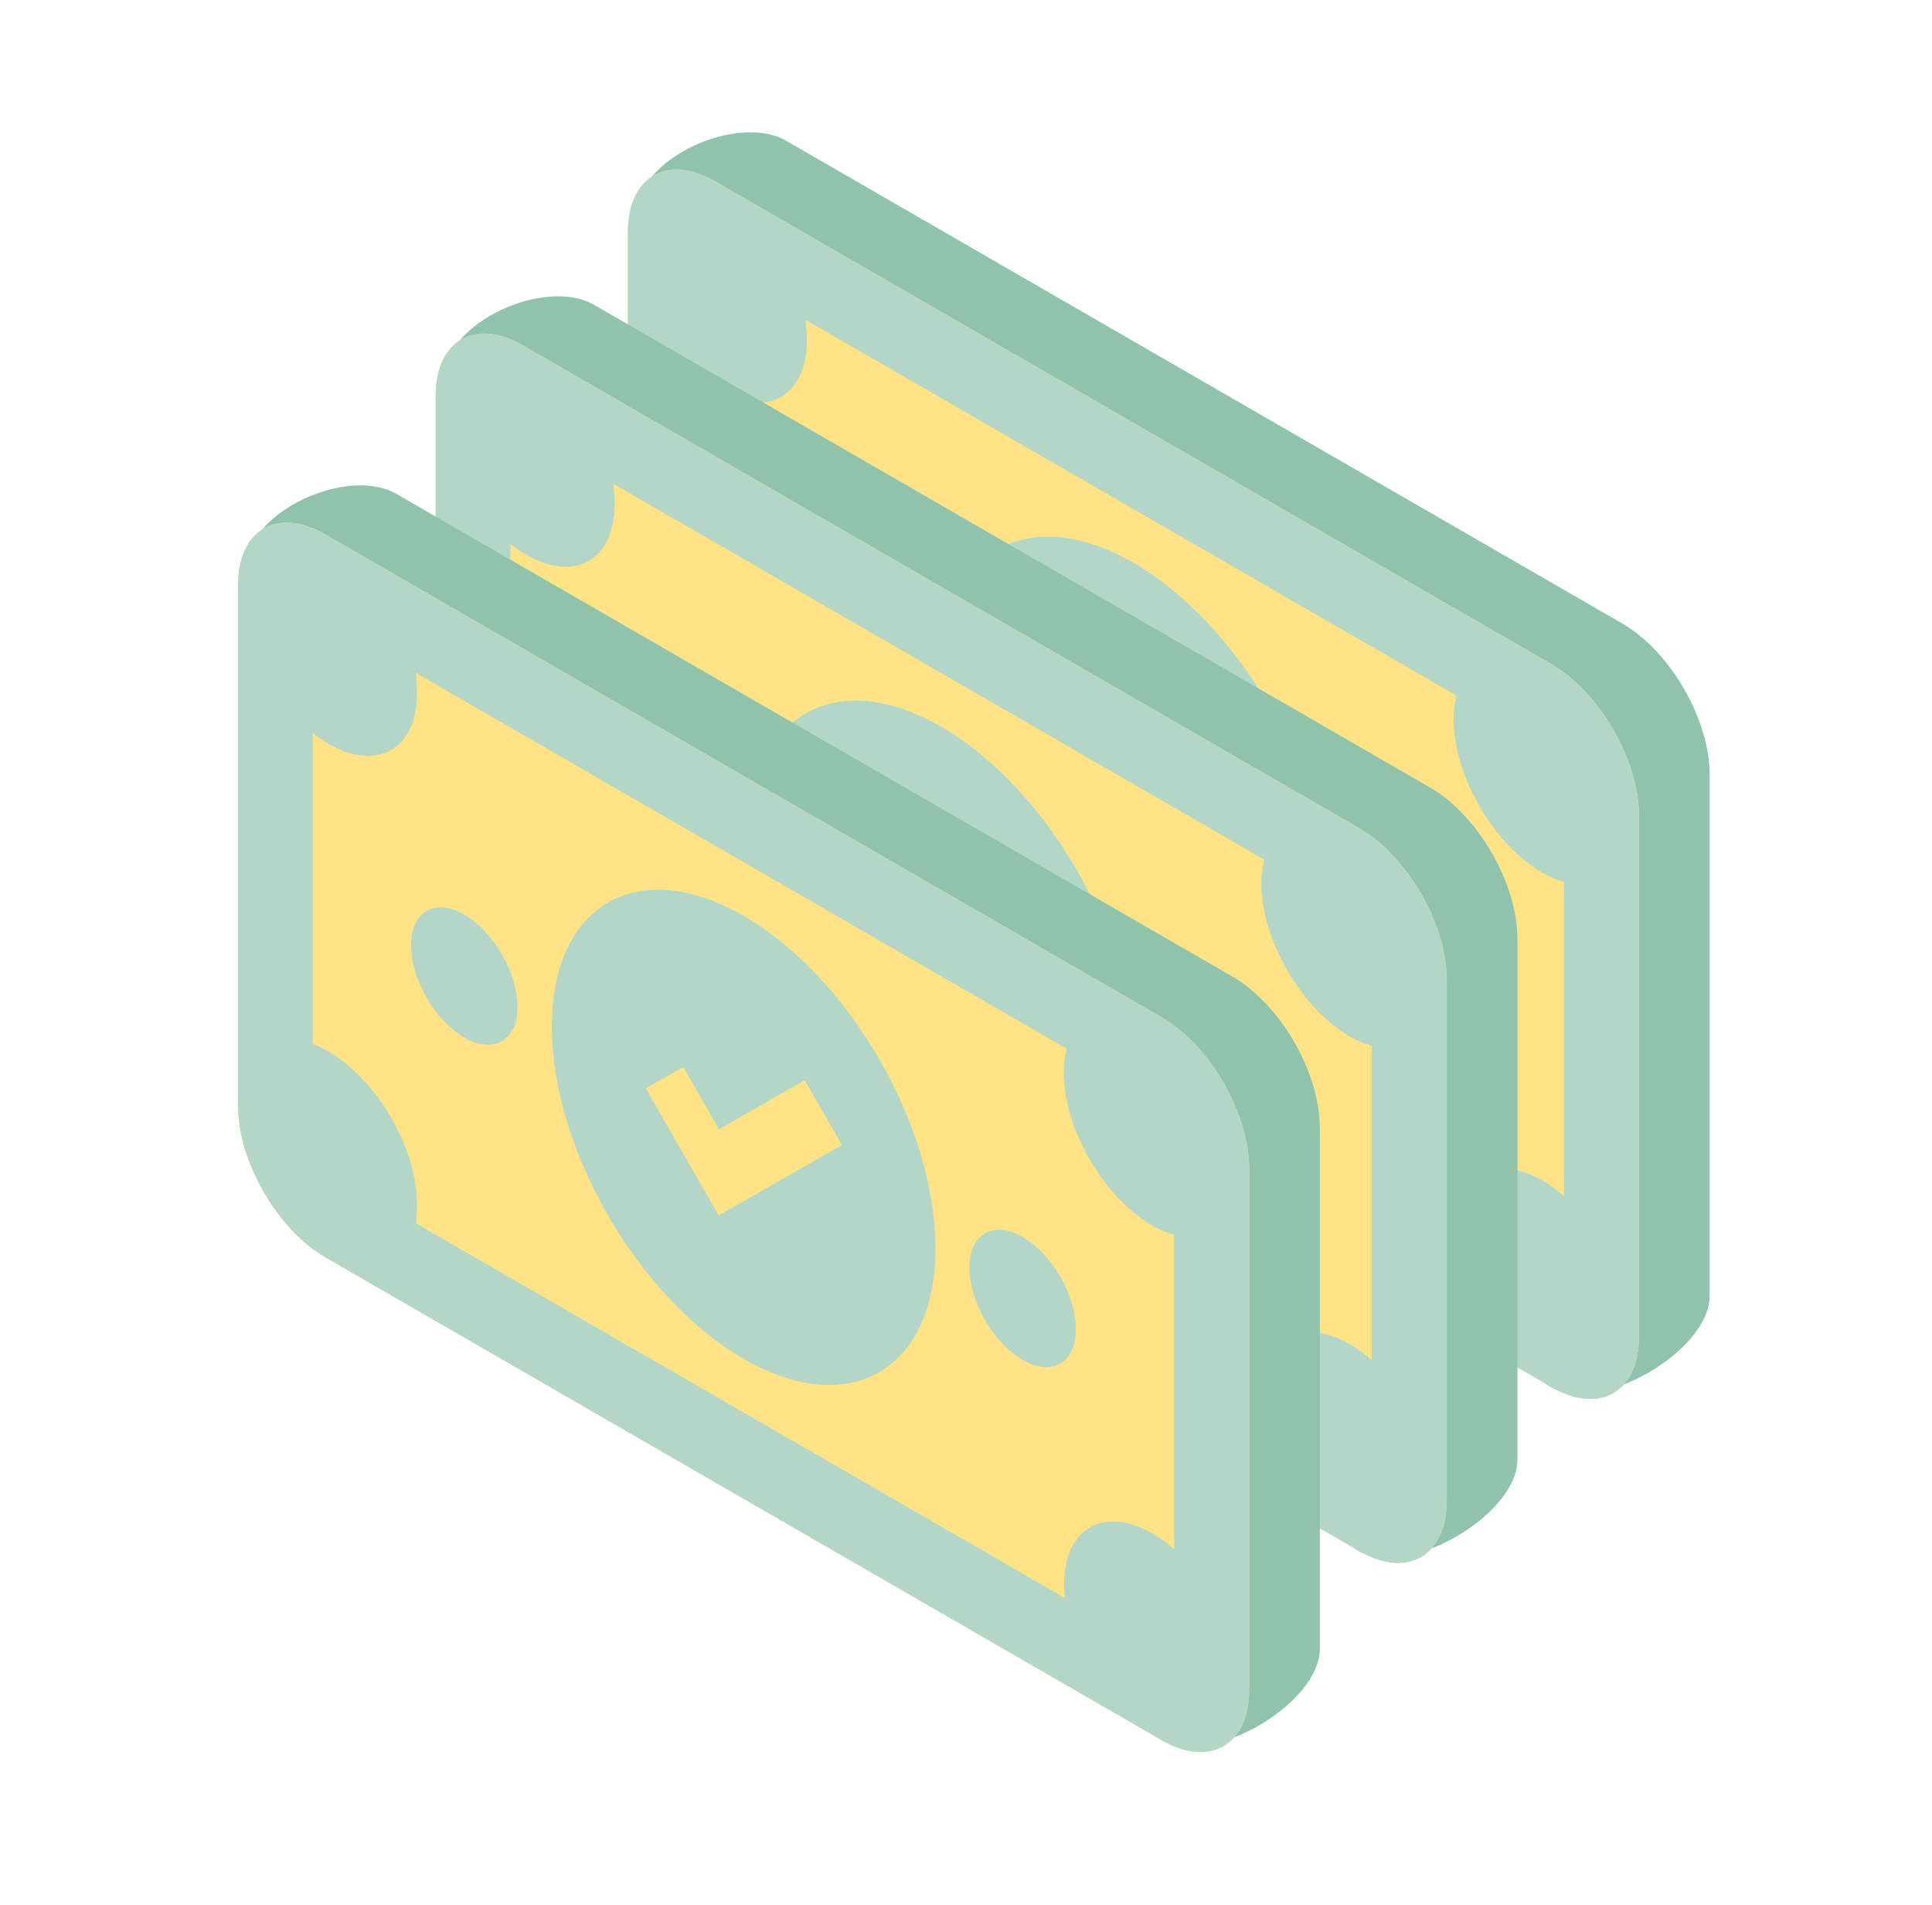 <svg width="71" height="70" viewBox="0 0 71 70" fill="none" xmlns="http://www.w3.org/2000/svg">
<g clip-path="url(#clip0_239_25069)">
<path d="M62.83 28.482C62.83 26.435 61.385 23.934 59.613 22.91L28.892 5.173C27.119 4.15 23.395 5.814 23.395 7.861L25.675 26.162C25.675 28.209 27.119 30.71 28.892 31.733L56.993 50.972C58.765 51.995 62.83 49.66 62.83 47.613V28.482Z" fill="#90C3AB"/>
<path d="M60.231 29.982C60.231 27.935 58.787 25.434 57.015 24.41L26.294 6.674C24.521 5.65 23.077 6.484 23.077 8.531V27.662C23.077 29.709 24.521 32.21 26.294 33.233L57.015 50.971C58.787 51.994 60.231 51.16 60.231 49.113V29.982Z" fill="#B4D6C7"/>
<path d="M60.231 29.982C60.231 27.935 58.787 25.434 57.015 24.41L26.294 6.673C24.521 5.65 23.077 6.484 23.077 8.53V27.662C23.077 29.709 24.521 32.21 26.294 33.233L57.015 50.97C58.787 51.994 60.231 51.16 60.231 49.113V29.982Z" fill="#FFE386"/>
<path d="M53.864 35.871C53.864 37.114 52.984 37.622 51.908 37.001C50.831 36.379 49.952 34.855 49.952 33.612C49.952 32.369 50.831 31.861 51.908 32.483C52.998 33.112 53.864 34.628 53.864 35.871ZM33.344 24.024C33.344 25.267 32.464 25.775 31.387 25.153C30.311 24.532 29.431 23.008 29.431 21.765C29.431 20.522 30.311 20.014 31.387 20.636C32.477 21.265 33.344 22.781 33.344 24.024ZM60.231 29.982C60.231 27.935 58.787 25.434 57.015 24.41L26.294 6.673C24.521 5.65 23.077 6.484 23.077 8.53V27.662C23.077 29.709 24.521 32.21 26.294 33.233L57.015 50.97C58.787 51.994 60.231 51.16 60.231 49.113V29.982ZM57.488 43.967C57.225 43.739 56.962 43.542 56.687 43.383C54.888 42.344 53.431 43.186 53.431 45.263C53.431 45.414 53.444 45.589 53.457 45.748L29.602 31.975C29.641 31.77 29.654 31.551 29.654 31.308C29.654 29.231 28.197 26.707 26.399 25.669C26.202 25.555 26.018 25.464 25.821 25.396V13.965C26.005 14.117 26.202 14.246 26.399 14.359C28.197 15.398 29.654 14.556 29.654 12.48C29.654 12.237 29.628 11.995 29.602 11.752L53.523 25.562C53.457 25.813 53.418 26.108 53.418 26.427C53.418 28.503 54.875 31.028 56.674 32.066C56.949 32.225 57.225 32.339 57.474 32.407V43.959L57.488 43.967ZM41.654 20.681C37.768 18.437 34.604 20.264 34.604 24.751C34.604 29.239 37.768 34.719 41.654 36.963C45.54 39.206 48.704 37.38 48.704 32.892C48.704 28.405 45.54 22.925 41.654 20.681ZM42.114 30.906L40.735 31.687L39.37 29.307L38.057 27.018L39.435 26.237L40.748 28.526L43.899 26.722L45.265 29.102L42.114 30.906Z" fill="#B4D6C7"/>
<path d="M55.764 34.508C55.764 32.461 54.32 29.96 52.548 28.936L21.826 11.199C20.054 10.176 16.33 11.84 16.33 13.887L18.61 32.188C18.61 34.235 20.054 36.736 21.826 37.759L49.928 56.998C51.7 58.021 55.764 55.686 55.764 53.639V34.508Z" fill="#90C3AB"/>
<path d="M53.166 36.008C53.166 33.961 51.722 31.46 49.95 30.437L19.228 12.7C17.456 11.676 16.012 12.51 16.012 14.557V33.688C16.012 35.735 17.456 38.236 19.228 39.26L49.95 56.997C51.722 58.02 53.166 57.186 53.166 55.139V36.008Z" fill="#B4D6C7"/>
<path d="M53.166 36.008C53.166 33.961 51.722 31.46 49.95 30.436L19.228 12.699C17.456 11.676 16.012 12.51 16.012 14.556V33.688C16.012 35.735 17.456 38.236 19.228 39.259L49.95 56.996C51.722 58.02 53.166 57.186 53.166 55.139V36.008Z" fill="#FFE386"/>
<path d="M46.799 41.897C46.799 43.14 45.919 43.648 44.843 43.027C43.766 42.405 42.886 40.882 42.886 39.638C42.886 38.395 43.766 37.888 44.843 38.509C45.932 39.138 46.799 40.654 46.799 41.897ZM26.278 30.05C26.278 31.293 25.399 31.801 24.322 31.179C23.246 30.558 22.366 29.034 22.366 27.791C22.366 26.548 23.246 26.04 24.322 26.662C25.412 27.291 26.278 28.807 26.278 30.05ZM53.166 36.008C53.166 33.961 51.722 31.46 49.95 30.436L19.228 12.699C17.456 11.676 16.012 12.51 16.012 14.556V33.688C16.012 35.735 17.456 38.236 19.228 39.259L49.95 56.996C51.722 58.02 53.166 57.186 53.166 55.139V36.008ZM50.422 49.993C50.16 49.765 49.897 49.568 49.621 49.409C47.823 48.37 46.365 49.212 46.365 51.289C46.365 51.44 46.379 51.615 46.392 51.774L22.537 38.001C22.576 37.797 22.589 37.577 22.589 37.334C22.589 35.257 21.132 32.733 19.333 31.695C19.136 31.581 18.953 31.49 18.756 31.422V19.991C18.939 20.143 19.136 20.272 19.333 20.385C21.132 21.424 22.589 20.582 22.589 18.506C22.589 18.263 22.563 18.02 22.537 17.778L46.457 31.588C46.392 31.839 46.352 32.134 46.352 32.453C46.352 34.53 47.81 37.054 49.608 38.092C49.884 38.251 50.16 38.365 50.409 38.433V49.985L50.422 49.993ZM34.589 26.707C30.703 24.463 27.539 26.29 27.539 30.777C27.539 35.265 30.703 40.745 34.589 42.989C38.475 45.232 41.639 43.406 41.639 38.918C41.639 34.431 38.475 28.951 34.589 26.707ZM35.048 36.932L33.67 37.713L32.304 35.333L30.992 33.044L32.37 32.263L33.683 34.552L36.834 32.748L38.199 35.128L35.048 36.932Z" fill="#B4D6C7"/>
<path d="M48.503 41.456C48.503 39.409 47.059 36.908 45.286 35.885L14.565 18.148C12.793 17.125 9.069 18.788 9.069 20.835L11.349 39.136C11.349 41.183 12.793 43.684 14.565 44.708L42.667 63.946C44.439 64.969 48.503 62.634 48.503 60.588V41.456Z" fill="#90C3AB"/>
<path d="M45.905 42.956C45.905 40.91 44.461 38.408 42.688 37.385L11.967 19.648C10.195 18.625 8.751 19.458 8.751 21.505V40.637C8.751 42.683 10.195 45.185 11.967 46.208L42.688 63.945C44.461 64.968 45.905 64.134 45.905 62.088V42.956Z" fill="#B4D6C7"/>
<path d="M45.905 42.956C45.905 40.909 44.461 38.408 42.688 37.385L11.967 19.648C10.195 18.624 8.75 19.458 8.75 21.505V40.636C8.75 42.683 10.195 45.184 11.967 46.208L42.688 63.945C44.461 64.968 45.905 64.134 45.905 62.088V42.956Z" fill="#FFE386"/>
<path d="M39.538 48.846C39.538 50.089 38.658 50.596 37.581 49.975C36.505 49.353 35.625 47.83 35.625 46.587C35.625 45.344 36.505 44.836 37.581 45.457C38.671 46.087 39.538 47.602 39.538 48.846ZM19.017 36.998C19.017 38.241 18.138 38.749 17.061 38.128C15.985 37.506 15.105 35.983 15.105 34.739C15.105 33.496 15.985 32.988 17.061 33.61C18.151 34.239 19.017 35.755 19.017 36.998ZM45.905 42.956C45.905 40.909 44.461 38.408 42.688 37.385L11.967 19.648C10.195 18.625 8.751 19.458 8.751 21.505V40.636C8.751 42.683 10.195 45.184 11.967 46.208L42.688 63.945C44.461 64.968 45.905 64.134 45.905 62.088V42.956ZM43.161 56.941C42.899 56.714 42.636 56.516 42.36 56.357C40.562 55.319 39.104 56.16 39.104 58.237C39.104 58.389 39.117 58.563 39.131 58.722L15.276 44.95C15.315 44.745 15.328 44.525 15.328 44.282C15.328 42.206 13.871 39.681 12.072 38.643C11.875 38.529 11.691 38.438 11.495 38.37V26.94C11.678 27.091 11.875 27.22 12.072 27.334C13.871 28.372 15.328 27.531 15.328 25.454C15.328 25.211 15.302 24.969 15.276 24.726L39.196 38.537C39.131 38.787 39.091 39.083 39.091 39.401C39.091 41.478 40.548 44.002 42.347 45.04C42.623 45.2 42.899 45.313 43.148 45.382V56.933L43.161 56.941ZM27.328 33.655C23.442 31.412 20.278 33.239 20.278 37.726C20.278 42.213 23.442 47.693 27.328 49.937C31.214 52.181 34.378 50.354 34.378 45.867C34.378 41.379 31.214 35.899 27.328 33.655ZM27.787 43.881L26.409 44.661L25.043 42.281L23.731 39.992L25.109 39.212L26.422 41.501L29.573 39.697L30.938 42.077L27.787 43.881Z" fill="#B4D6C7"/>
</g>
<defs>
<clipPath id="clip0_239_25069">
<rect width="70" height="70" fill="white" transform="translate(0.79)"/>
</clipPath>
</defs>
</svg>
